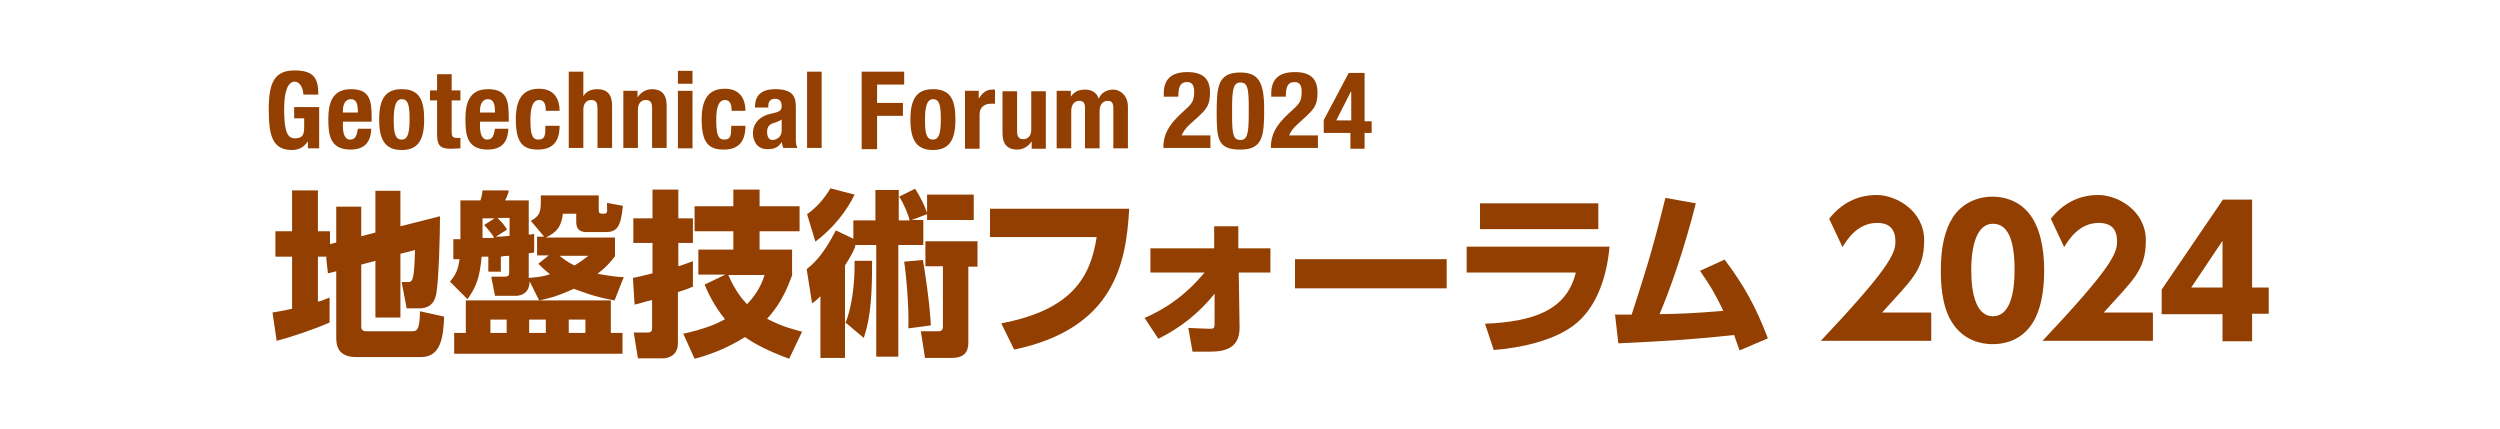 <?xml version="1.0" encoding="UTF-8"?>
<svg id="_レイヤー_1" data-name="レイヤー 1" xmlns="http://www.w3.org/2000/svg" version="1.1" viewBox="0 0 600 103">
  <defs>
    <style>
      .cls-1 {
        fill: #923f01;
        stroke-width: 0px;
      }
    </style>
  </defs>
  <g>
    <path class="cls-1" d="M78.4,61.6h-2.1v10.8c.9-.2,1.4-.4,2.8-1v6c-3.8,1.7-9.3,3.5-12.7,4.4l-1-6.8c1.2-.2,2-.3,4.7-.9v-12.5h-4v-6.1h4v-9.8h6.2v9.8h2.9v3.1l1.5-.4v-8.6h6v7.1l3.4-.9v-10h6v8.5l9.5-2.4c0,4.8-.3,14.9-.8,17.9-.1,1.1-.5,4.2-4.1,4.2h-3.1l-1.2-6.3h1.3c1.3,0,1.7,0,1.9-7.7l-3.5.9v15.3h-6v-13.6l-3.4.9v15c0,.4.2,1,1.2,1h10.8c1.3,0,2,0,2.1-4.8l5.8,1.3c-.2,5.2-.9,9.7-5.6,9.7h-15.5c-4.6,0-4.8-3.1-4.8-4.6v-16l-2,.5-.4-3.6v-.2Z"/>
    <path class="cls-1" d="M120.3,65.2h-3.1v-3.6h-1.6c-.5,5-1.2,7.1-3.4,10.2l-4.2-4.2c1.7-2,2-3.4,2.3-5.4h-1.5v-4.8h1.7v-9.3h4.8c.2-.5.5-1.9.5-2.4h6.3c0,.4-.4,1.6-.9,2.4h5.7v8.2c.3,0,.8,0,1.3-.2v4.5c-1,.1-1.1.2-1.3.2v5.9c2.7-.2,4.1-.5,5.1-.9-1.2-.9-2-1.7-2.8-2.5l2.5-2h-2.8v-4.5h1.7l-3.2-3.8c2.2-1.2,2.4-2.2,2.4-4.8v-1.3h13.9v3.3c0,.9,0,1.1,1.2,1.1s.7-.9.8-2.6l3.8.7c-.5,5.2-1.5,6.3-4.2,6.3h-4.5c-1.4,0-2.5-.5-2.5-2.4v-2h-3.2c-.4,3.1-1.4,4.4-4.1,5.7h16.6v4.5c-1,1.2-1.7,2.3-4.2,4.2,2.7.5,4.9.8,6.3.8l-2.2,5.6c-5.1-.9-7.8-2.1-9.8-2.8-4,1.9-6.8,2.5-8.3,2.8l-2.3-4.6c0,2.9-2.1,3.5-3.3,3.5h-5l-.9-4.6h3.1c1.2,0,1.2-.4,1.2-1.2v-3.8c-.5,0-1,0-2,.2v3.8h0ZM149.4,79.9v5h-40.4v-5h2.8v-7.8h34.8v7.8h2.8ZM118.5,56.9c-.2-.4-1.1-1.6-2.3-2.9l2.5-1.6h-2.9v4.7h2.7ZM117.7,76.7v3.2h3.9v-3.2h-3.9ZM122.3,52.3h-2.9c1.1,1.1,1.5,1.5,2.3,2.8l-2.7,1.7c1.2,0,1.4,0,3.3-.2v-4.4h.1ZM127,76.7v3.2h4v-3.2h-4ZM134.3,61.4c1.7,1.4,2.9,2,3.6,2.3,1.5-.9,2.3-1.5,3.3-2.3h-6.9ZM136.5,76.7v3.2h4v-3.2h-4Z"/>
    <path class="cls-1" d="M166.3,68.8c-1,.4-1.9.8-3.6,1.3v12.3c0,3.5-3.3,3.6-3.5,3.6h-6.1l-1-6.2h3.4c.3,0,1,0,1-1v-6.8c-2.1.5-3.1.9-4.2,1.1l-.4-6.4c1.1-.2,1.9-.4,4.7-1.1v-7.3h-4.6v-5.9h4.6v-6.9h6.2v6.9h3.5v5.9h-3.5v5.6c1.7-.5,2.5-.9,3.5-1.2v6h.1ZM164,80.1c5.3-1.2,8.1-2.4,10-3.5-2.7-3.3-4.1-6.4-4.9-8.3l5-2.4h-6.5v-6h8.4v-4.4h-9.3v-6h9.3v-4h6.3v4h9.6v6h-9.6v4.4h7.8v6.2c-1,2.6-2.4,6.5-6,10.4,3.6,1.9,6.5,2.6,8.4,3.1l-3.1,6.5c-5.4-2-8.3-3.6-10.6-5.2-4.6,2.9-9.3,4.5-12.1,5.2l-2.8-6.2v.2ZM174.8,66c1.7,4,3.7,6.2,4.5,7,2.7-2.8,3.7-5.4,4.2-7h-8.7Z"/>
    <path class="cls-1" d="M205.3,59.1c-.4,1-1,2.3-2.5,4.6v22.2h-5.9v-14.8c-.7.7-1,1-2,1.7l-1.3-8.2c1.1-.9,3.7-2.8,7-9.3l4.2,2v-4.4h5.3v-7.3h5.6v7.3h2.6c-.2-1.1-1.3-3.9-2.5-5.7l3.8-1.9c1.2,1.7,2.5,4.5,2.9,5.8v-4.4h11.2v6.1h-11.2v-1.4l-3.7,1.4h2.8v6h-6v26.8h-5.3v-26.8h-5.2.1ZM193.7,51.4c2.2-1.5,4.2-3.8,5.6-6.2l5.8,1.5c-1.9,4-5.2,8.1-9.4,11.3l-2-6.6ZM203,77.3c1.3-3.3,2.2-8.7,2.1-14.7h4.2c0,7.3-.2,13.3-2,18.5l-4.5-3.8h.1ZM218,78.7c.2-4.6-.5-12.7-1-15.9l4.5-.4c.3,1.5,1.7,10.6,1.9,15.7l-5.3.7h0ZM234.6,58v6h-2.2v18c0,1.2,0,3.9-3.9,3.9h-6.5l-1-6.4h3.9c.8,0,1.4,0,1.4-1.2v-14.4h-4.2v-6h12.5,0Z"/>
    <path class="cls-1" d="M271,50.1c-.7,13.4-3.8,28.8-27.6,33.8l-3.1-6.3c16.9-3.2,21.4-11,22.9-20.7h-25.6v-6.8h33.3Z"/>
    <path class="cls-1" d="M276.1,65.4v-5.8h15.3v-5.3h5.8v5.3h7.7v5.8h-7.6l.2,13.3c0,5.6-4.7,5.7-7.6,5.7h-3.7l-1-5.7c1.6.1,5,.2,5.1.2,1,0,1.2-.1,1.2-1.1v-7.3c-3.7,4.6-8.2,8.2-13.5,10.8l-3.3-5c8.2-3.5,12.7-8.9,14.4-10.9h-13.1.1Z"/>
    <path class="cls-1" d="M347.2,62.2v7h-36.4v-7h36.4Z"/>
    <path class="cls-1" d="M386.3,59c-.5,6.2-2.6,14.8-8.9,19.3-5,3.6-12.6,5.2-18.9,5.7l-2.1-6.3c11.6-.5,19.6-3.2,21.8-12.3h-26.2v-6.2h34.2ZM383.6,48.8v6.2h-28.4v-6.2s28.4,0,28.4,0Z"/>
    <path class="cls-1" d="M387.5,75.5h4.1c2.8-8.7,4.6-13.9,8.1-28l7.3,1.3c-2.9,11.4-6.1,20.4-8.7,26.6,5.6-.1,8-.2,15.3-.8-1.7-3.5-2.8-5.6-5.6-9.6l5.9-2.7c4.6,6.1,7.4,11.1,10.4,18.9l-6.8,2.9c-.7-1.9-.9-2.5-1.3-3.7-9.2,1-15,1.4-27.8,2l-.8-7h-.1Z"/>
    <path class="cls-1" d="M463.5,75.3v6.5h-26.5c16.3-17.3,17.9-20.9,17.9-23.8s-1.3-4.5-4.4-4.5c-4.7,0-7.2,4-8.3,5.8l-3.2-6.8c2.9-3.7,6.8-5.7,11.4-5.7s11.4,3.7,11.4,10.9-3.1,9.5-10.1,17.3h11.7Z"/>
    <path class="cls-1" d="M468.5,77.4c-2.6-4-2.7-10-2.7-12.5,0-6,1.1-9.9,2.8-12.6,2.2-3.5,5.9-5.1,9.6-5.1s7.4,1.6,9.6,5.2c2.5,4,2.8,9.6,2.8,12.5,0,5-.8,9.4-2.7,12.5-2.8,4.5-7.1,5.2-9.7,5.2s-6.9-.8-9.7-5.2ZM483.5,64.8c0-7-1.5-11.1-5.2-11.1s-5.2,4.9-5.2,11.1,1.4,11.1,5.2,11.1,5.2-4.8,5.2-11.1Z"/>
    <path class="cls-1" d="M516.7,75.3v6.5h-26.5c16.3-17.3,17.9-20.9,17.9-23.8s-1.3-4.5-4.4-4.5c-4.7,0-7.2,4-8.3,5.8l-3.2-6.8c2.9-3.7,6.8-5.7,11.4-5.7s11.4,3.7,11.4,10.9-3.1,9.5-10.1,17.3h11.7Z"/>
    <path class="cls-1" d="M533.4,82v-6.6h-14.6v-5.9l14.7-21.6h7v21.1h4v6.3h-4v6.6h-7.1ZM525.9,69h7.5v-11.2l-7.5,11.2Z"/>
  </g>
  <g>
    <path class="cls-1" d="M72.8,22.7c0-1.3-.7-3.1-2.1-3.1s-2.5,1.9-2.5,6.4.4,7.2,2.5,7.2,2.3-1,2.3-2.9v-1.9h-2.4v-2.7h6v9.9h-2.7v-1.7h0c-.9,1.4-2.2,2.1-3.8,2.1-4.7,0-5.6-3.4-5.6-9.8s1.4-9.3,6.2-9.3,5.7,2.1,5.7,5.8h-3.6Z"/>
    <path class="cls-1" d="M82.3,29.2v1.1c0,1.6.4,3.2,1.7,3.2s1.6-.9,1.9-2.6h3.2c-.1,3.2-1.6,5-5,5-5.1,0-5.3-3.9-5.3-7.4s.8-7.1,5.4-7.1,5,2.7,5,7v.8h-7,.1ZM85.9,27.1c0-2.1-.3-3.3-1.7-3.3s-1.9,1.4-1.9,2.7v.5h3.6Z"/>
    <path class="cls-1" d="M96.4,21.4c4.2,0,5.4,2.5,5.4,7.3s-1.4,7.3-5.4,7.3-5.4-2.5-5.4-7.3,1.4-7.3,5.4-7.3ZM96.4,33.5c1.4,0,1.9-1.4,1.9-4.9s-.4-4.8-1.9-4.8-1.9,2.1-1.9,4.8.1,4.9,1.9,4.9Z"/>
    <path class="cls-1" d="M104.9,17.8h3.5v3.9h2.1v2.4h-2.1v7.5c0,1.1.2,1.5,1.3,1.5s.5,0,.8,0v2.5c-.8,0-1.5.1-2.3.1-2.7,0-3.3-.9-3.3-3.6v-8h-1.7v-2.4h1.7v-3.9h0Z"/>
    <path class="cls-1" d="M115.2,29.2v1.1c0,1.6.4,3.2,1.7,3.2s1.6-.9,1.9-2.6h3.2c-.1,3.2-1.6,5-5,5-5.1,0-5.3-3.9-5.3-7.4s.8-7.1,5.4-7.1,5,2.7,5,7v.8h-7,.1ZM118.8,27.1c0-2.1-.3-3.3-1.7-3.3s-1.9,1.4-1.9,2.7v.5h3.6Z"/>
    <path class="cls-1" d="M131,26.7c0-1.3-.2-2.7-1.6-2.7s-2.1,1.5-2.1,4.7.3,4.8,1.9,4.8,1.7-1,1.7-3.3h3.4c0,3.6-1.5,5.7-5.2,5.7s-5.3-1.7-5.3-7.3,2.3-7.3,5.6-7.3,4.9,2.1,4.9,5.3h-3.4.2Z"/>
    <path class="cls-1" d="M136.5,17.2h3.5v5.9h0c.7-1.2,1.9-1.7,3.4-1.7,2.2,0,3.5,1.2,3.5,3.9v10.2h-3.5v-9.5c0-1.4-.4-2-1.5-2s-1.9.8-1.9,2.3v9.2h-3.5v-18.3Z"/>
    <path class="cls-1" d="M149.6,21.8h3.4v1.6h0c.8-1.3,2.1-2,3.5-2,2.2,0,3.5,1.2,3.5,3.9v10.2h-3.5v-9.5c0-1.4-.4-2-1.5-2s-1.9.8-1.9,2.3v9.2h-3.5v-13.8Z"/>
    <path class="cls-1" d="M162.7,17h3.5v3.1h-3.5v-3.1ZM162.7,21.8h3.5v13.8h-3.5v-13.8Z"/>
    <path class="cls-1" d="M175.6,26.7c0-1.3-.2-2.7-1.6-2.7s-2.1,1.5-2.1,4.7.3,4.8,1.9,4.8,1.7-1,1.7-3.3h3.4c0,3.6-1.5,5.7-5.2,5.7s-5.3-1.7-5.3-7.3,2.3-7.3,5.6-7.3,4.9,2.1,4.9,5.3h-3.4.2Z"/>
    <path class="cls-1" d="M181.2,25.9v-.3c0-3.2,2.2-4.2,4.8-4.2,4.2,0,5,1.7,5,4.2v7.3c0,1.3,0,1.9.4,2.6h-3.4c-.2-.4-.3-1-.4-1.4h0c-.9,1.4-1.9,1.7-3.5,1.7-2.5,0-3.4-2.1-3.4-3.9s1.1-3.6,3.5-4.4l2-.5c1.1-.3,1.4-.7,1.4-1.6s-.4-1.7-1.6-1.7-1.6.8-1.6,1.7v.4h-3.2ZM187.6,28.7c-.4.3-1.1.5-1.5.7-1.4.3-2,1-2,2.2s.4,2,1.3,2,2.2-.7,2.2-2.2v-2.7h0Z"/>
    <path class="cls-1" d="M193.7,17.2h3.5v18.3h-3.5v-18.3Z"/>
    <path class="cls-1" d="M206.8,17.2h10.2v3.1h-6.5v4.4h6.2v3.1h-6.2v8h-3.7v-18.4Z"/>
    <path class="cls-1" d="M223.9,21.4c4.2,0,5.4,2.5,5.4,7.3s-1.4,7.3-5.4,7.3-5.4-2.5-5.4-7.3,1.4-7.3,5.4-7.3ZM223.9,33.5c1.4,0,1.9-1.4,1.9-4.9s-.4-4.8-1.9-4.8-1.9,2.1-1.9,4.8.1,4.9,1.9,4.9Z"/>
    <path class="cls-1" d="M231.5,21.8h3.4v1.9h0c.8-1.3,1.7-2.2,3.2-2.2s.4,0,.7,0v3.4h-1.1c-1.2,0-2.6.7-2.6,2.5v8.3h-3.5v-13.8h0Z"/>
    <path class="cls-1" d="M247.6,33.9h0c-.8,1.3-2.1,2-3.5,2-2.2,0-3.5-1.2-3.5-3.9v-10.1h3.5v9.5c0,1.4.4,2,1.5,2s1.9-.8,1.9-2.3v-9.2h3.5v13.8h-3.4v-1.6h0Z"/>
    <path class="cls-1" d="M253.6,21.8h3.4v1.4h0c.9-1.3,2-1.7,3.5-1.7s2.8.8,3.2,2.2h0c.5-1.4,1.9-2.2,3.5-2.2s3.5,1.4,3.5,4.1v10h-3.5v-9.7c0-1.2-.4-1.7-1.4-1.7s-1.9.8-1.9,2.4v9h-3.5v-9.7c0-1.2-.4-1.7-1.4-1.7s-1.9.8-1.9,2.4v9h-3.5v-13.8Z"/>
    <path class="cls-1" d="M290.4,35.5h-11.2c0-3.3,1.3-5.4,4-8l1.5-1.4c1.6-1.4,1.9-2.3,1.9-4.1s-.7-2.3-1.7-2.3c-1.9,0-2.1,1.6-2.1,3.5h-3.5v-.7c0-3.4,1.7-5.2,5.7-5.2s5.4,1.9,5.4,4.9-.8,3.9-2.8,5.8l-2.1,1.9c-1.1,1-1.7,2-1.9,2.6h6.9v3.1Z"/>
    <path class="cls-1" d="M297.7,17.4c4.4,0,5.7,2.4,5.7,8.8s-.3,9.7-5.7,9.7-5.7-2.4-5.7-8.8.3-9.7,5.7-9.7ZM295.7,27.9c0,4.6.4,5.7,2,5.7s2-1.4,2-6.1v-2c0-4.6-.4-5.7-2-5.7s-2,1.4-2,6.1v2Z"/>
    <path class="cls-1" d="M316.2,35.5h-11.2c0-3.3,1.3-5.4,4-8l1.5-1.4c1.6-1.4,1.9-2.3,1.9-4.1s-.7-2.3-1.7-2.3c-1.9,0-2.1,1.6-2.1,3.5h-3.5v-.7c0-3.4,1.7-5.2,5.7-5.2s5.4,1.9,5.4,4.9-.8,3.9-2.8,5.8l-2.1,1.9c-1.1,1-1.7,2-1.9,2.6h6.9v3.1Z"/>
    <path class="cls-1" d="M317.7,28.8l6-11.3h3.8v11.6h1.7v2.8h-1.7v3.8h-3.4v-3.8h-6.4v-3.1ZM324.2,22h0l-3.5,6.9h3.6v-6.9h-.1Z"/>
  </g>
</svg>